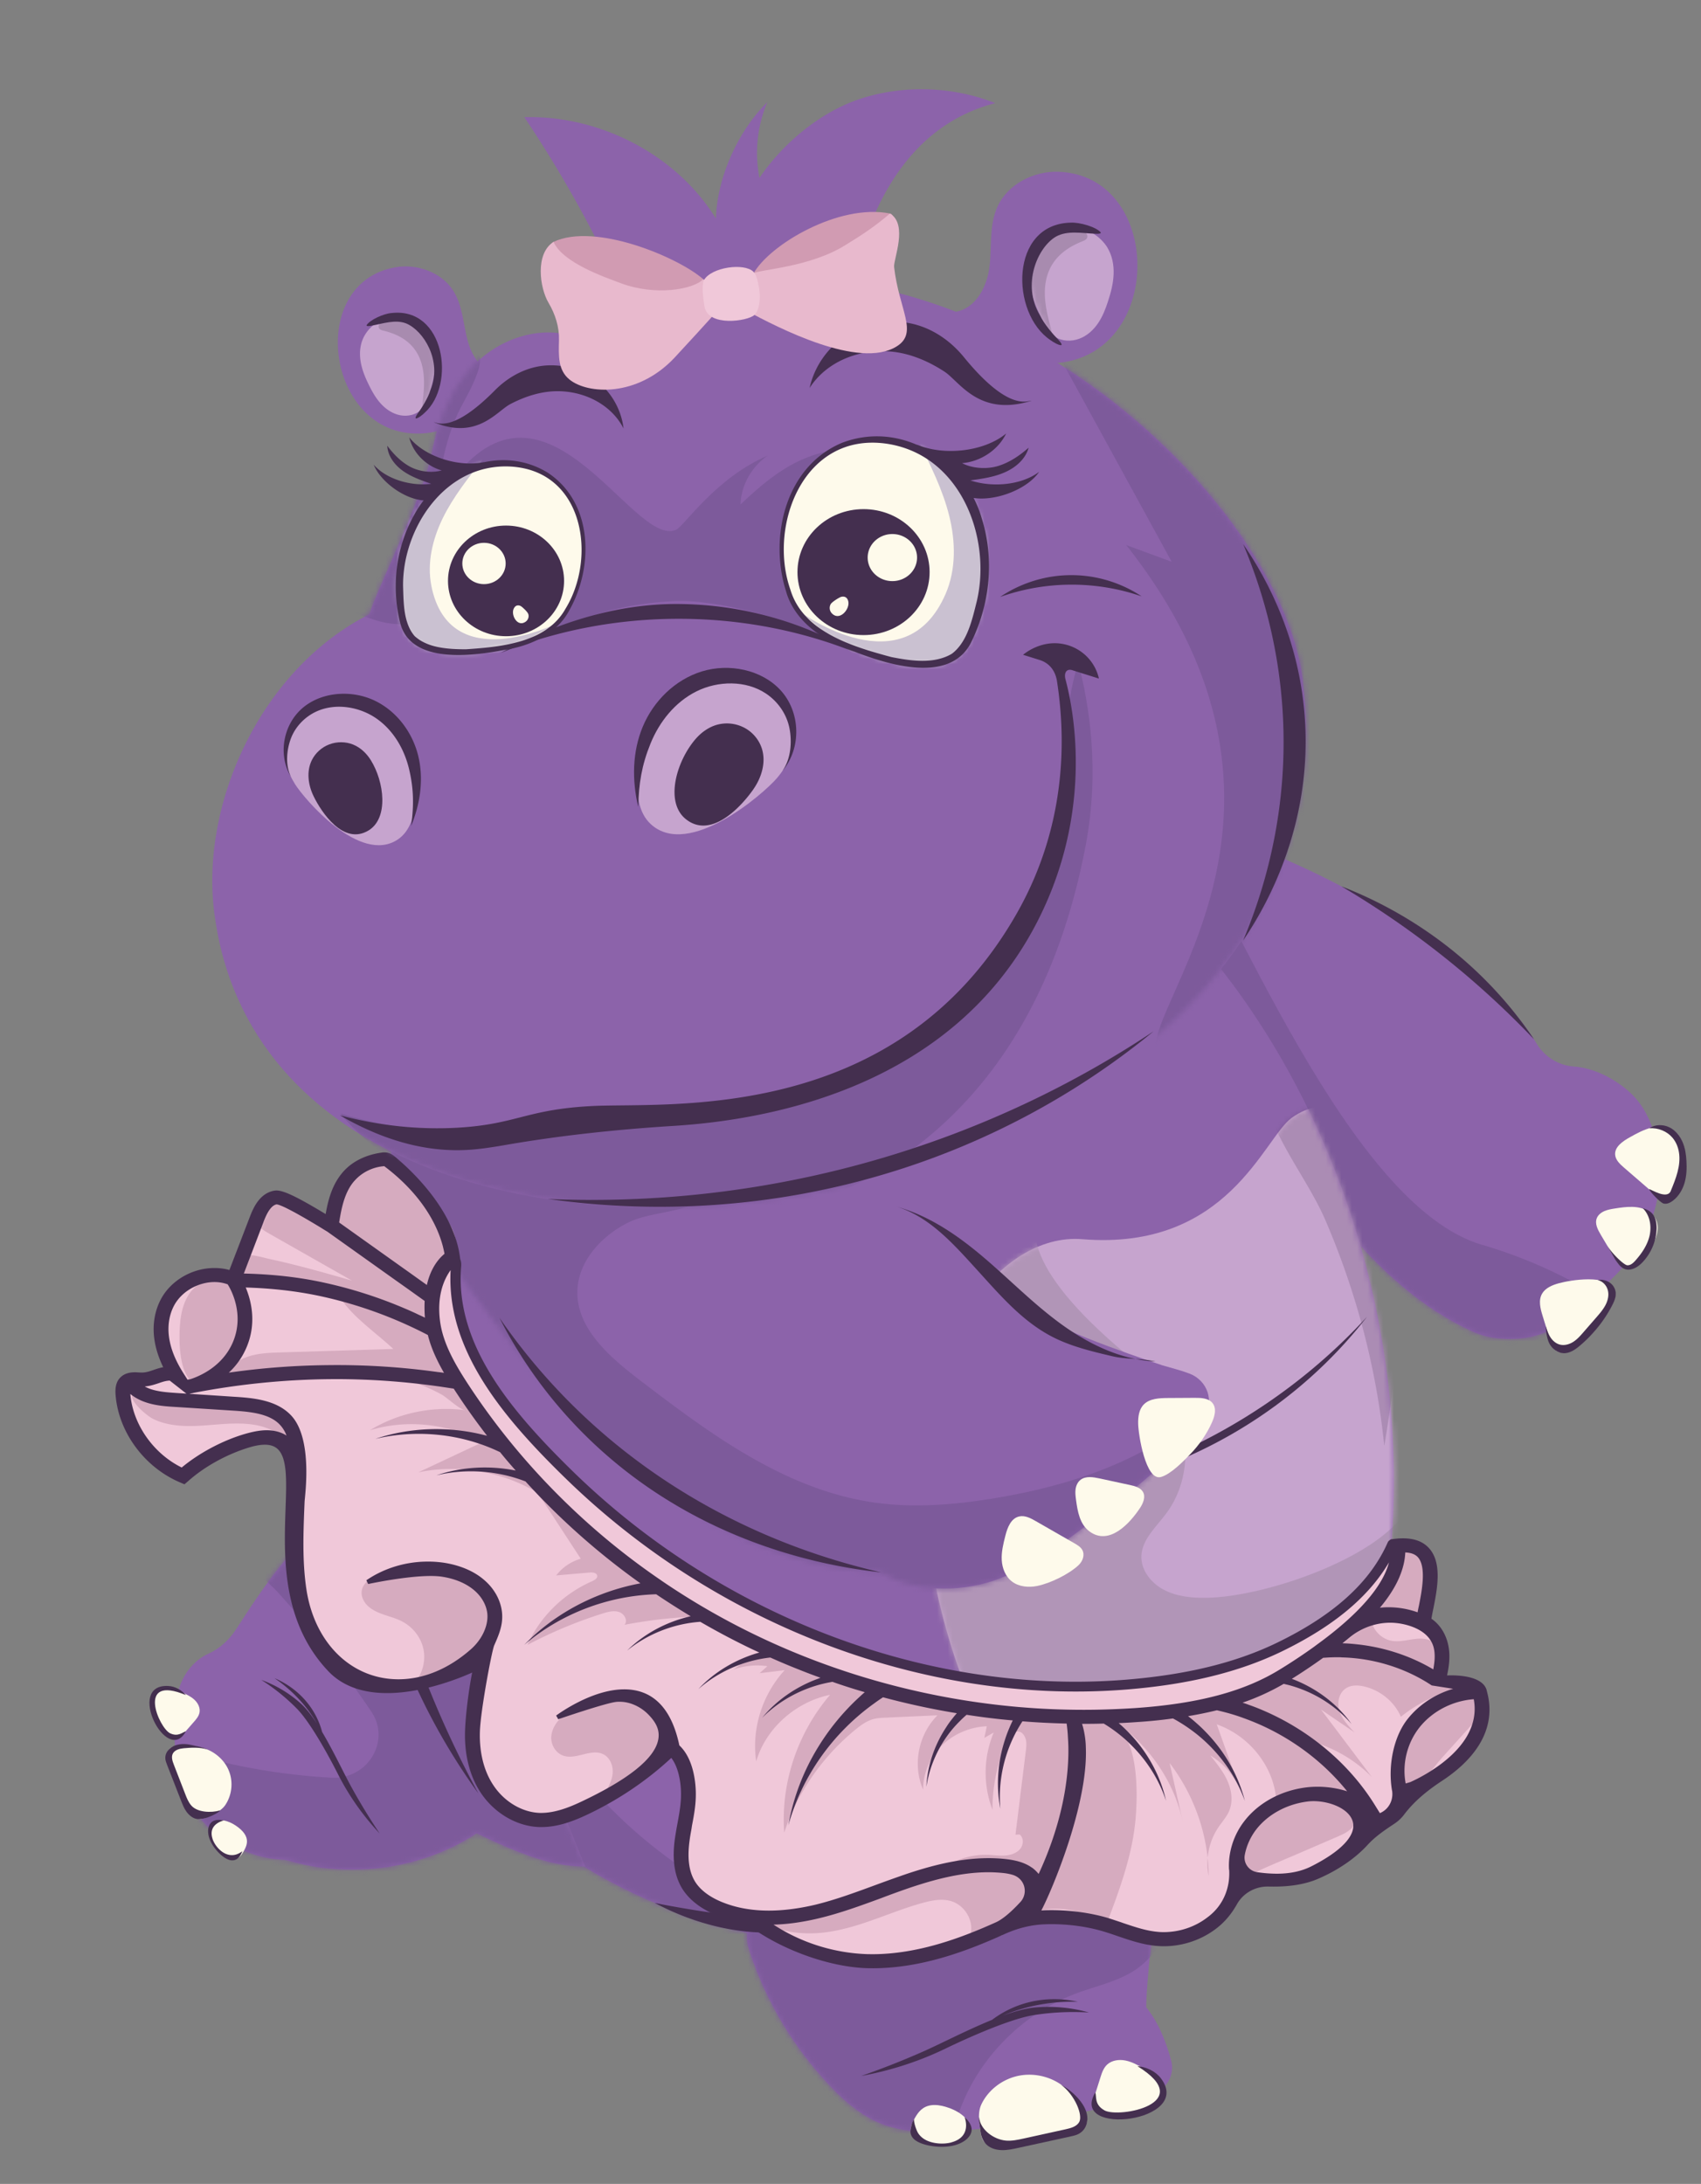 <svg xmlns="http://www.w3.org/2000/svg" width="324" height="416" fill="none" viewBox="0 0 324 416"><rect x="0" y="0" width="324" height="416" fill="#808080" stroke="none"/><path fill="#8C63AA" d="M222.086 183.187c-4.702-13.111 9.454-25.227 22.69-19.498 12.296 5.325 23.842 12.227 34.202 20.493 5.254 4.193 10.332 8.923 13.677 14.547 1.479 2.494 4.133 4.225 7.13 4.425 3.941.263 8.069 2.478 10.857 5.098 2.34 2.199 3.769 5.151 4.608 8.186 2.119 7.703.491 16.263-4.338 22.761-1.998 2.688-4.482 5.003-6.949 7.302-2.77 2.583-5.591 5.198-8.985 6.971-3.83 2.005-10.166 2.089-14.124.321-20.266-9.054-32.022-30.031-45.235-47.488-5.381-7.113-10.398-14.594-13.439-22.87-.033-.085-.061-.169-.088-.248h-.006Z"/><mask id="a" width="96" height="94" x="221" y="162" maskUnits="userSpaceOnUse" style="mask-type:luminance"><path fill="#fff" d="M222.084 183.187c-4.702-13.111 9.455-25.227 22.69-19.498 12.296 5.325 23.842 12.227 34.202 20.493 5.254 4.193 10.332 8.923 13.677 14.547 1.479 2.494 4.133 4.225 7.13 4.425 3.941.263 8.069 2.478 10.857 5.098 2.34 2.199 3.769 5.151 4.608 8.186 2.119 7.703.491 16.263-4.338 22.761-1.998 2.688-4.482 5.003-6.949 7.302-2.77 2.583-5.591 5.198-8.985 6.971-3.83 2.005-10.166 2.089-14.123.321-20.267-9.054-32.023-30.031-45.236-47.488-5.381-7.113-10.398-14.594-13.439-22.87-.033-.085-.061-.169-.088-.248h-.006Z"/></mask><g mask="url(#a)"><path fill="#7D5A9B" d="M282.33 237.122c8.19 2.399 16.011 5.94 23.131 10.481 1.032.657 2.13 1.446 2.395 2.604.364 1.594-.999 3.051-2.356 4.046-6.855 5.024-16.238 6.276-24.671 4.472-8.439-1.805-15.989-6.398-22.336-11.996-6.348-5.598-11.607-12.201-16.834-18.767-7.208-9.06-14.422-18.119-21.63-27.179-2.964-3.72-5.999-7.592-7.119-12.138-1.11-4.514-.221-9.234.678-13.79 1.761-8.97 3.522-17.935 5.282-26.906 0 1.231 2.594 3.946 3.306 5.035 12.617 19.22 34.611 76.672 60.154 84.154v-.016Z"/></g><path fill="#442F4F" d="M255.49 168.822a79.91 79.91 0 0 1 19.262 10.728 76.677 76.677 0 0 1 17.446 18.43 168.667 168.667 0 0 0-17.948-16.326 171.635 171.635 0 0 0-18.76-12.832Z"/><path fill="#FEFAEB" d="M300.493 256.564c-.982.779-2.505 1.416-3.686.947-1.06-.42-1.27-1.32-1.59-2.367-.458-1.489-.916-2.978-1.38-4.472-.436-1.405-.85-2.994-.094-4.272.641-1.084 1.954-1.626 3.207-1.968 1.943-.531 9.515-1.92 10.647 1.415.574 1.694-1.435 4.099-2.363 5.598-1.241 2.01-2.859 3.625-4.746 5.109l.005.01Z"/><path fill="#442F4F" d="M294.431 252.631c.232.716.464 1.442.878 2.083.414.642 1.021 1.195 1.777 1.4.878.237 1.832-.032 2.589-.516.756-.484 1.346-1.157 1.926-1.825.817-.942 1.639-1.879 2.456-2.82.64-.737 1.286-1.484 1.738-2.336.453-.858.696-1.847.475-2.778-.215-.937-.955-1.789-1.937-1.994.772-.174 1.65.031 2.29.473a2.655 2.655 0 0 1 1.132 1.91c.077.863-.293 1.699-.701 2.478a25.332 25.332 0 0 1-6.116 7.618c-.894.758-1.959 1.489-3.151 1.437-1.104-.053-2.075-.805-2.605-1.731-.53-.926-.69-2.341-.756-3.394l.005-.005Z"/><path fill="#FEFAEB" d="M312.415 240.341c-.729.795-1.75 1.573-2.826 1.326-.905-.205-1.463-1.052-1.921-1.82-.921-1.547-1.838-3.099-2.759-4.646-.58-.973-1.176-2.115-.756-3.162.248-.621.822-1.079 1.457-1.352.634-.274 1.324-.384 2.014-.495 2.158-.342 4.57-.636 6.369.558 3.792 2.52.602 7.208-1.578 9.591Z"/><path fill="#442F4F" d="M305.934 236.92c.938 1.741 3.361 4.03 4.001 4.088.624.058 1.148-.421 1.556-.879 1.259-1.41 2.335-3.02 2.732-4.83.376-1.783.045-3.825-1.324-5.166.988.315 1.738.689 2.219 1.641.408.816.48 1.758.413 2.657a9.874 9.874 0 0 1-2.428 5.746c-.552.631-1.214 1.21-2.02 1.499-1.865.663-2.726-.716-3.411-1.726"/><path fill="#FEFAEB" d="M319.585 227.229c-.496.895-1.545 1.594-2.588 1.384-.635-.126-1.148-.563-1.628-.979-2.009-1.736-4.018-3.477-6.027-5.214-.779-.673-1.606-1.441-1.695-2.436-.138-1.499 1.413-2.583 2.776-3.34 1.347-.753 2.721-1.51 4.234-1.868 1.517-.358 2.831-.321 4.1.542 1.286.873 2.059 2.62 2.186 4.119.199 2.326-.204 5.703-1.358 7.792Z"/><path fill="#442F4F" d="M318.24 226.854c.971-2.352 1.959-4.841 1.562-7.334-.16-1.026-.569-2.026-1.253-2.826-1.043-1.22-2.732-1.904-4.377-1.773 1.055-.752 2.561-.768 3.742-.215 1.182.552 2.048 1.604 2.556 2.757.508 1.152.684 2.42.756 3.672.083 1.378.039 2.778-.337 4.109-.375 1.331-1.109 2.599-2.235 3.467-.502.384-1.148.7-1.772.547-.623-.152-2.621-2.252-2.765-2.751.381.026 3.428 2.057 4.129.347h-.006Z"/><path fill="#8C63AA" d="M188.221 163.82c14.527-2.51 29.186 3.12 39.595 15.005 26.564 30.342 41.057 74.694 37.012 117.589C253.58 415.665 4.741 397.083 84.72 207.283c2.544-6.04 8.124-9.828 12.998-13.537 21.409-16.294 64.994-25.528 90.503-29.926Z"/><mask id="b" width="198" height="209" x="68" y="163" maskUnits="userSpaceOnUse" style="mask-type:luminance"><path fill="#fff" d="M188.223 163.824c14.527-2.51 29.186 3.12 39.595 15.005 26.564 30.341 41.057 74.694 37.012 117.589C253.582 415.669 4.743 397.086 84.722 207.287c2.544-6.04 8.124-9.828 12.998-13.537 21.409-16.294 64.994-25.528 90.503-29.926Z"/></mask><g mask="url(#b)"><path fill="#C6A4CE" d="M206.146 236.046c-8.075-.663-15.89 4.714-20.697 12.185-7.699 11.974-11.342 36.618-6.59 56.8 14.295 60.678 55.645 54.454 67.108 44.163 8.119-7.287 13.505-17.888 17.413-28.831 11.127-31.147 11.336-67.402-.188-98.359-2.08-5.593-5.033-11.586-11.502-11.223-2.025.116-3.99.932-5.701 2.184-5.265 3.856-12.131 25.348-39.849 23.081h.006Z"/><mask id="c" width="96" height="146" x="176" y="210" maskUnits="userSpaceOnUse" style="mask-type:luminance"><path fill="#fff" d="M206.146 236.048c-8.075-.663-15.89 4.714-20.697 12.185-7.699 11.974-11.342 36.618-6.59 56.8 14.295 60.678 55.645 54.454 67.108 44.163 8.119-7.287 13.505-17.888 17.413-28.831 11.127-31.147 11.336-67.402-.188-98.359-2.08-5.593-5.033-11.586-11.502-11.223-2.025.116-3.99.932-5.701 2.184-5.265 3.856-12.131 25.348-39.849 23.081h.006Z"/></mask><g mask="url(#c)"><path fill="#B195B7" d="M218.364 261.092c8.185 6.435 9.896 19.125 3.687 27.322-1.882 2.483-4.476 4.825-4.642 7.887-.149 2.688 1.772 5.198 4.239 6.508 2.467 1.31 5.387 1.599 8.212 1.547 10.768-.195 30.146-6.872 36.775-14.963 2.384 9.065-11.436 20.376-18.837 26.506-7.402 6.129-16.856 9.433-26.09 12.579-10.337 3.525-21.331 7.061-32.088 4.962-8.13-1.584-15.487-6.498-19.831-13.238-4.343-6.739-5.607-15.215-3.41-22.849 1.363-4.746 3.984-9.128 4.95-13.964 1.684-8.439-1.865-17.078-1.313-25.653.8-12.422 10.398-23.208 22.06-28.8 5.63-2.699 11.734-4.367 17.932-5.346 4.873-.768-36.83 1.984 8.356 37.497v.005Z"/><path fill="#442F4F" d="M263.672 275.418a229.677 229.677 0 0 0 3.064-49.014c-.177-3.898-.464-7.86-1.888-11.517-1.424-3.656-4.145-7.034-7.953-8.465-4.84-1.826-17.286-.589-14.924 6.014 2.428 6.787 7.594 13.274 10.497 20.024 5.9 13.7 9.709 28.221 11.204 42.963v-.005Z" opacity=".2"/></g><path fill="#7D5A9B" d="M154.228 368.129c-7.224 5.493-15.829 5.814-24.472 5.093-11.574-.973-23.44-2.026-33.954-7.65-15.216-8.139-25.819-25.201-30.814-43.595-4.995-18.393-4.95-38.096-3.377-57.274 1.628-19.882 5.442-40.932 17.804-54.99 1.97-2.241 4.294-4.351 7.043-4.746 1.827-.263 4.912.668 5.69 2.904.828 2.399-34.82 125.002 62.086 160.263l-.006-.005Z"/></g><path fill="#442F4F" d="M198.592 284.905c7.638-.841 20.873-3.246 35.036-11.159 13.715-7.66 22.236-17.094 26.762-22.934-5.607 6.119-14.764 14.695-28.12 22.029-13.169 7.235-25.372 10.491-33.678 12.064Zm12.07 48.678c3.516.278 9.018.278 15.36-1.574a42.549 42.549 0 0 0 11.711-5.466 74.147 74.147 0 0 1-27.077 7.04h.006Zm52.891-36.384a41.907 41.907 0 0 1-6.855 13.711 41.994 41.994 0 0 1-9.266 8.96 72.86 72.86 0 0 0 16.121-22.671Z"/><path fill="#8C63AA" d="M149.641 360.719c-5.21.805-8.505 5.798-6.966 10.612 3.075 9.58 8.351 18.519 15.399 25.953 2.727 2.878 5.79 5.583 9.515 7.129 4.984 2.063 10.647 1.863 16.055 1.384a181.247 181.247 0 0 0 35.66-6.813c2.881-.858 4.526-3.746 3.764-6.529-.982-3.589-2.346-7.061-4.664-10.013-.287.179.42-9.323 1.391-16.457.646-4.74-2.886-9.091-7.859-9.67-15.421-1.794-45.031 1.731-62.301 4.404h.006Z"/><mask id="d" width="82" height="52" x="142" y="355" maskUnits="userSpaceOnUse" style="mask-type:luminance"><path fill="#fff" d="M149.637 360.719c-5.21.805-8.505 5.798-6.965 10.612 3.074 9.58 8.35 18.519 15.398 25.953 2.727 2.878 5.79 5.583 9.515 7.129 4.984 2.063 10.647 1.863 16.056 1.384a181.252 181.252 0 0 0 35.659-6.813c2.881-.858 4.526-3.746 3.764-6.529-.982-3.589-2.346-7.061-4.664-10.013-.287.179.42-9.323 1.391-16.457.646-4.74-2.886-9.091-7.859-9.67-15.421-1.794-45.031 1.731-62.301 4.404h.006Z"/></mask><g mask="url(#d)"><path fill="#7D5A9B" d="M215.922 375.44c-3.207 2.026-7.054 2.852-10.641 4.167-12.689 4.661-22.298 16.215-24.169 29.058-7.936 1.494-16.635 2.888-23.749-.789-4.36-2.258-7.506-6.151-10.244-10.097-8.648-12.479-14.532-26.685-17.17-41.422.105.574 19.996.937 21.933 1.042 7.446.416 14.886.9 22.32 1.447a1271.63 1271.63 0 0 1 44.54 4.062c1.253.136 3.543-.116 4.128 1.157.453.989-.596 3.294-.977 4.23a15.336 15.336 0 0 1-5.971 7.145Z"/></g><path fill="#FEFAEB" d="M220.645 395.982c-.789-.852-1.838-1.447-2.87-2.025-1.071-.6-2.164-1.21-3.378-1.458-1.214-.247-2.594-.068-3.493.753-.712.647-1.027 1.594-1.309 2.494-.314.999-.634 1.999-.949 3.004-.342 1.073-.662 2.304-.033 3.251.453.679 1.308 1.037 2.147 1.1.839.068 1.678-.111 2.5-.29 1.43-.31 2.854-.615 4.283-.926.933-.2 1.882-.41 2.704-.868 2.081-1.162 1.883-3.441.403-5.035h-.005Z"/><path fill="#442F4F" d="M210.368 401.99c2.76 1.547 17.811-1.315 6.265-8.433 1.722.179 3.427.952 4.454 2.283 6.44 8.344-17.535 11.28-12.457 2.736.287.779-.243 2.299 1.738 3.409v.005Z"/><path fill="#FEFAEB" d="M203.033 397.814c-2.318-2.084-5.712-3.026-8.841-2.447-3.13.579-5.906 2.662-7.236 5.424-.806 1.679-.419 3.604-.155 5.435.1.669.254 1.374.751 1.858.64.626 1.656.705 2.572.699a27.962 27.962 0 0 0 7.329-1.02c.994-.279 1.987-.611 3.019-.658 1.231-.053 12.446-.379 2.556-9.286l.005-.005Z"/><path fill="#442F4F" d="M202.12 397.126c2.621 1.931 4.2 5.793 3.438 7.103-.491.852-1.6 1.147-2.594 1.368l-8.03 1.768c-1.11.242-2.247.489-3.378.379-2.39-.237-4.879-2.168-5.061-4.451-.144.226.16 1.841.276 2.783.116.942.502 1.883 1.236 2.525.762.668 1.832.947 2.87.963 1.038.016 2.059-.205 3.069-.426 3.262-.71 6.529-1.426 9.791-2.136.474-.105 1.142-.248 1.578-.458 1.325-.631 1.932-1.989 1.788-3.394-.27-2.567-3.112-5.045-4.983-6.029v.005Z"/><path fill="#FEFAEB" d="M184.723 404.852c-.414-1.505-2.28-2.867-4.615-3.546-.849-.247-1.81-.416-2.693-.3-1.689.216-2.484 1.305-3.058 2.273-.706 1.189-1.385 2.562-.303 3.73.728.789 2.152 1.294 3.587 1.51 2.136.321 4.085.347 5.564-.579 1.253-.784 1.827-1.957 1.523-3.083l-.005-.005Z"/><path fill="#442F4F" d="M181.238 408.088c-1.557.421-3.61.253-4.956-.484-.856-.468-1.391-1.121-1.656-1.784-.265-.662-.547-1.457-.519-2.125-.419.579-.535 1.289-.651 1.926-.116.636.055 1.325.668 1.878.673.61 1.804.999 2.952 1.215 1.496.284 3.113.305 4.51-.016 1.826-.421 3.173-1.446 3.444-2.63.336-1.458-1.297-2.783-1.303-2.789 0 0 1.54 3.704-2.495 4.799l.006.01Zm26.187-24.742c-2.798-.158-6.418-.153-10.558.505-5.144.836-14.653 5.34-16.739 6.355-5.912 2.862-11.486 4.388-16.089 5.23a157.128 157.128 0 0 0 11.629-4.577c3.367-1.479 8.489-4.162 13.301-6.114a19.442 19.442 0 0 1 7.203-3.393 20.175 20.175 0 0 1 9.14-.037 34.499 34.499 0 0 0-8.5.784 34.629 34.629 0 0 0-5.784 1.836c2.18-.779 4.222-1.358 5.944-1.526a28.538 28.538 0 0 1 10.453.937Z"/><path fill="#8C63AA" d="M111.46 355.549c-3.648.01-7.257-.826-10.674-2.047-3.416-1.226-6.739-2.694-9.979-4.299-10.061 6.609-23.274 8.671-35.019 5.462-.143-.116-1.324-.279-1.468-.395-7.903-.205-15.476-5.014-18.721-11.885-1.932-4.088-2.379-8.665-2.4-13.143-.017-3.188.198-6.466 1.6-9.359 1.01-2.073 2.754-3.92 4.89-4.878 1.876-.836 3.427-2.188 4.663-3.772 2.263-2.904 17.425-30.131 28.502-22.376 18.51 12.964 38.523 66.792 38.612 66.702l-.006-.01Z"/><mask id="e" width="79" height="70" x="33" y="287" maskUnits="userSpaceOnUse" style="mask-type:luminance"><path fill="#fff" d="M111.46 355.549c-3.648.01-7.257-.826-10.674-2.047-3.416-1.226-6.739-2.694-9.979-4.299-10.061 6.609-23.274 8.671-35.019 5.462-.143-.116-1.324-.279-1.468-.395-7.903-.205-15.476-5.014-18.721-11.885-1.932-4.088-2.379-8.665-2.4-13.143-.017-3.188.198-6.466 1.6-9.359 1.01-2.073 2.754-3.92 4.89-4.878 1.876-.836 3.427-2.188 4.663-3.772 2.263-2.904 17.425-30.131 28.502-22.376 18.51 12.964 38.523 66.792 38.612 66.702l-.006-.01Z"/></mask><g mask="url(#e)"><path fill="#7D5A9B" d="M63.094 338.622c-11.44-.637-22.783-2.904-33.518-6.729-.64 13.874 9.24 27.185 22.585 32.751 13.345 5.566 29.334 3.883 42.073-2.852 3.549-1.873 8.99.158 12.727-1.352 3.731-1.51 5.928-6.513 9.741-5.203-4.525-18.583-13.207-36.24-25.3-51.445-6.678-8.397-15.028-16.42-25.785-18.851-4.305-.973-9.024-.947-12.96.984-3.134 1.542-5.877 4.619-6.308 8.045-.469 3.719 4.255 6.776 6.596 9.359a199.56 199.56 0 0 1 17.175 21.813c.21.306.414.611.624.921 3.748 5.577-.718 12.943-7.655 12.559h.005Z"/></g><path fill="#442F4F" d="M72.308 349.239c-2.628-2.804-5.547-6.556-7.96-11.349-.855-1.689-4.8-9.344-7.792-12.411a38.435 38.435 0 0 0-6.794-5.487 22.964 22.964 0 0 1 7.5 4.472c1.049.941 2.114 2.309 3.124 3.882a25.845 25.845 0 0 0-2.848-4.014 26.961 26.961 0 0 0-5.265-4.672c1.308.553 3.891 1.836 6.093 4.477a14.947 14.947 0 0 1 2.992 5.777c2.174 3.652 4.161 7.94 5.63 10.591a119.214 119.214 0 0 0 5.32 8.729v.005Z"/><path fill="#FEFAEB" d="M32.141 321.472c.894.121 1.728.51 2.539.889.844.395 1.705.8 2.373 1.431.668.631 1.12 1.536.95 2.42-.133.7-.63 1.279-1.11 1.826l-1.595 1.82c-.568.653-1.253 1.358-2.141 1.368-.64.011-1.231-.358-1.623-.836-.392-.479-.624-1.058-.845-1.626-.386-.989-.778-1.978-1.164-2.967-.254-.648-.508-1.305-.546-1.994-.094-1.737 1.5-2.563 3.173-2.331h-.01Z"/><path fill="#442F4F" d="M32.417 330.169c-2.174-1.021-6.529-11.286 2.992-7.282-.839-.963-2.053-1.673-3.367-1.736-8.212-.421-.199 15.263 3.356 8.649-.59.106-1.424 1.105-2.986.369h.005Z"/><path fill="#FEFAEB" d="M38.245 332.854c2.346.531 4.383 2.189 5.293 4.314.917 2.126.685 4.667-.596 6.619-.778 1.184-2.218 1.752-3.543 2.352-.486.221-1.016.415-1.545.315-.68-.126-1.154-.705-1.535-1.262a18.973 18.973 0 0 1-2.367-4.846c-.232-.716-.42-1.452-.817-2.094-.475-.768-4.918-7.666 5.1-5.398h.01Z"/><path fill="#442F4F" d="M39.493 333.254c-1.402-.463-3.019-.379-4.498-.242-.795.073-1.683.31-2.059.984-.358.652-.099 1.441.172 2.136.723 1.862 1.44 3.719 2.163 5.582.298.773.607 1.557 1.154 2.194 1.148 1.347 3.83 1.436 5.464.947.182.226-2.893 1.999-4.532 1.605-.761-.185-1.418-.769-1.86-1.389-.441-.616-.717-1.326-.993-2.026-.883-2.262-1.766-4.53-2.65-6.792-.126-.332-.308-.795-.353-1.142-.132-1.063.52-1.994 1.513-2.489.993-.494 2.323-.494 3.41-.236 1.088.258 2.081.368 3.075.868h-.006Z"/><path fill="#FEFAEB" d="M41.177 346.827c1.17-.379 2.853.184 4.271 1.31.52.41 1.027.92 1.32 1.499.557 1.105.165 2.041-.238 2.788-.497.921-1.126 1.9-2.346 1.731-.827-.115-1.755-.757-2.494-1.536-1.104-1.157-1.926-2.32-1.926-3.593 0-1.084.54-1.915 1.413-2.199Z"/><path fill="#442F4F" d="M40.48 350.269c.364 1.115 1.33 2.278 2.378 2.789.668.32 1.32.373 1.871.257.552-.115 1.005-.384 1.44-.678-.209.489-.446.968-.816 1.304-.375.337-.9.516-1.529.379-.684-.152-1.413-.673-2.03-1.273-.807-.784-1.496-1.752-1.86-2.725-.48-1.279-.36-2.515.314-3.173.828-.805 2.384-.373 2.39-.373 0 0-3.102.61-2.147 3.498l-.011-.005Zm28.531-79.246a112.725 112.725 0 0 0 2.72 27.99c4.361 19.304 12.96 33.714 19.395 42.622a192.843 192.843 0 0 1-16.248-40.102 189.528 189.528 0 0 1-5.867-30.51Zm107.971 96.53a67.048 67.048 0 0 0-21.603-.542c-3.245.447-6.479 1.142-9.757 1.11-7.164-.063-14.665-2.299-20.907-5.65 5.144 1.068 17.286 3.12 21.701 2.651 8.439-.894 27.331-.642 30.566 2.426v.005Z"/><path fill="#8C63AA" d="M88.535 207.123c-10.221-.774-17.275 9.591-12.49 18.235 3.389 6.13 7.451 11.98 11.58 17.683 16.414 22.666 42.144 54.491 80.226 56.464 5.746 3.799 14.913 3.825 21.487 1.557 6.573-2.267 12.197-6.445 17.694-10.559 8.158-6.098 16.519-12.422 22.265-20.55 2.08-2.947.745-6.961-2.705-8.297-1.584-.611-3.355-1.047-5.188-1.584 0 0-19.979-6.571-22.893-9.433-7.661-7.513-16.001-13.732-25.742-18.978-15.735-8.47-62.052-22.86-84.234-24.543v.005Z"/><mask id="f" width="157" height="96" x="74" y="207" maskUnits="userSpaceOnUse" style="mask-type:luminance"><path fill="#fff" d="M88.54 207.123c-10.223-.774-17.276 9.591-12.49 18.235 3.388 6.13 7.45 11.98 11.578 17.683 16.414 22.666 42.145 54.491 80.227 56.464 5.746 3.799 14.913 3.825 21.487 1.557 6.573-2.267 12.197-6.445 17.694-10.559 8.157-6.098 16.519-12.422 22.265-20.55 2.08-2.947.745-6.961-2.705-8.297-1.584-.611-3.356-1.047-5.188-1.584 0 0-19.979-6.571-22.894-9.433-7.66-7.513-16-13.732-25.741-18.978-15.735-8.47-62.052-22.86-84.234-24.543v.005Z"/></mask><g mask="url(#f)"><path fill="#7D5A9B" d="M109.97 246.334c.088 6.982 6.314 12.296 12.026 16.657 13.462 10.281 27.817 20.945 44.893 23.266 7.242.983 14.632.394 21.851-.758 10.359-1.652 20.614-4.488 29.715-9.486 3.533 8.87-.734 19.424-8.499 25.354-7.766 5.935-18.28 7.787-28.198 7.039-9.923-.747-19.461-3.851-28.871-6.929-16.861-5.513-34.037-11.185-48.226-21.471-16.873-12.227-28.253-30.099-37.156-48.435-1.666-3.435-3.284-6.971-3.714-10.733-.43-3.762.48-7.844 3.278-10.528 4.83-4.629 12.843-3.504 19.483-1.899a466.635 466.635 0 0 1 39.716 11.475c3.328 1.126 13.539 2.578 9.041 7.345-3.792 4.019-11.072 3.272-15.89 5.761-5.1 2.63-9.515 7.565-9.443 13.342h-.006Z"/></g><path fill="#FEFAEB" d="M217.137 287.262c.618-.937 1.132-2.157.547-3.115-.492-.805-1.551-1.084-2.506-1.289-1.915-.416-3.831-.826-5.746-1.242-1.203-.257-2.594-.484-3.571.232-.579.426-.888 1.115-.988 1.805-.099.689 0 1.389.089 2.083.292 2.178.712 4.583 2.517 5.945 3.813 2.878 7.798-1.604 9.653-4.419h.005Zm-11.681 10.856c.795-.747 1.22-1.967.679-2.904-.326-.573-.938-.931-1.529-1.268-2.445-1.405-4.89-2.804-7.335-4.209-.944-.542-2.009-1.105-3.085-.889-1.623.326-2.302 2.141-2.688 3.678-.386 1.52-.773 3.067-.69 4.629.083 1.563.701 3.173 1.998 4.136 1.314.973 3.124 1.136 4.752.81 2.517-.51 6.044-2.241 7.898-3.977v-.006Zm25.425-27.253c.525-1.179.889-2.657.039-3.651-.762-.89-2.141-.958-3.345-.947l-5.138.031c-1.617.011-3.416.09-4.542 1.2-.955.941-1.126 2.367-1.104 3.672.027 2.026 1.424 10.991 4.338 10.175 1.887-.526 4.277-2.999 5.585-4.346 1.744-1.799 3.174-3.882 4.173-6.139l-.006.005Z"/><path fill="#442F4F" d="M220.09 259.339c-6.562-.306-12.699-3.304-17.932-7.098-5.226-3.793-9.73-8.407-14.625-12.585-4.896-4.177-10.343-8.002-16.646-9.775 6.281 1.947 10.922 7.297 15.255 12.053 4.332 4.751 8.604 9.813 14.432 12.775 3.527 1.794 7.451 2.725 11.337 3.64 2.621.621 5.558.369 8.179.99ZM95.123 251a87.193 87.193 0 0 0 21.326 26.964c19.936 16.899 42.261 20.556 51.406 21.55-11.364-2.599-30.781-8.634-49.557-23.628A115.811 115.811 0 0 1 95.123 251Z"/><path fill="#F0C8D9" d="M85.682 238.893c.833.421 1.264 1.31 1.186 2.205-1.291 15.399 10.012 28.558 21.465 39.754 27.447 26.832 65.948 42.942 105.151 40.117 10.465-.753 20.984-2.726 30.328-7.277 9.129-4.451 17.474-10.57 21.42-19.508.088-.206.409-.19.464.026 1.65 6.498-2.898 12.695-7.683 17.809-14.681 15.695-38.425 21.677-60.352 19.404-21.928-2.273-42.327-11.812-60.965-23.055-25.803-15.563-50.225-36.045-60.27-63.535-.767-2.099 1.661-5.314 3.786-6.229 1.634-.705 3.825-.553 5.475.284l-.005.005Z"/><path fill="#F0C8D9" d="M86.655 239.043c1.027-3.125-.53-8.528-13.19-18.43-1.06.132-4.41.679-7.126 3.415-3.786 3.814-3.2 8.744-3.102 9.428l-11.43-5.309-6.987 15.605c-4.907-1.115-9.907.263-12.556 3.531-3.693 4.556-2.578 12.49 3.813 16.936-1.434-.905-2.875-1.81-4.31-2.715l-8.185 1.883a19.867 19.867 0 0 0 2.699 9.565c2.638 4.541 6.38 6.903 8.097 7.85 9.26-6.345 17.346-8.965 20.316-6.34.574.51 1.115 1.352 1.27 2.841.021 5.809.049 11.612.07 17.42l2.893 16.342 8.538 8.944 7.97 1.347a23.76 23.76 0 0 0 9.84-2.557 22.583 22.583 0 0 0 7.374-5.988c-4.873 13.958-3.648 26.607 3.582 31.663 1.28.894 2.992 1.725 5.31 2.167 2.643-.079 8.819-.6 15.117-4.54 5.8-3.625 8.72-8.281 9.929-10.528 1.479 2.11 2.964 4.214 4.443 6.324l-1.198 13.516.706 7.666 8.748 5.65 11.149 5.246 11.712 4.035h9.134l19.483-5.361 4.051-3.451h5.784l9.526 1.01 6.347 2.557s4.868.336 5.221.336c.354 0 7.551-2.151 7.551-2.151l6.065-6.793 1.755-1.615 4.808-.468 9.664-1.747 6.258-4.235 5.669-4.304 3.245-3.698 6.579-5.446 7.616-6.661 1.468-7.465-2.119-3.562-3.808-1.079-2.682-.2s.844-4.103.844-4.303c0-.2-2.257-5.719-2.257-5.719l-1.325-1.547 1.391-7.266-1.06-6.045-5.078-1.084a24.797 24.797 0 0 1-1.788 7.697c-9.393 22.76-51.726 24.996-56.66 25.26-15.763.831-27.85-2.047-36.195-4.036-19.449-4.635-32.657-11.995-36.509-14.226-8.108-4.688-13.875-9.25-16.828-11.601-9.35-7.455-15.465-14.2-18.837-17.957-3.891-4.335-6-7.145-9.421-11.701-3.35-4.467-5.194-7.287-6.668-11.096-1.203-3.12-2.119-5.572-1.59-8.576.785-4.44 3.936-5.592 4.869-8.439l.005.005Z"/><mask id="g" width="260" height="155" x="23" y="220" maskUnits="userSpaceOnUse" style="mask-type:luminance"><path fill="#fff" d="M86.655 239.043c1.027-3.125-.53-8.528-13.19-18.43-1.06.132-4.41.679-7.126 3.415-3.786 3.814-3.2 8.744-3.102 9.428l-11.43-5.309-6.987 15.605c-4.907-1.115-9.907.263-12.556 3.531-3.693 4.556-2.578 12.49 3.813 16.936-1.434-.905-2.875-1.81-4.31-2.715l-8.185 1.883a19.867 19.867 0 0 0 2.699 9.565c2.638 4.541 6.38 6.903 8.097 7.85 9.26-6.345 17.346-8.965 20.316-6.34.574.51 1.115 1.352 1.27 2.841.021 5.809.049 11.612.07 17.42l2.893 16.342 8.538 8.944 7.97 1.347a23.76 23.76 0 0 0 9.84-2.557 22.583 22.583 0 0 0 7.374-5.988c-4.873 13.958-3.648 26.607 3.582 31.663 1.28.894 2.992 1.725 5.31 2.167 2.643-.079 8.819-.6 15.117-4.54 5.8-3.625 8.72-8.281 9.929-10.528 1.479 2.11 2.964 4.214 4.443 6.324l-1.198 13.516.706 7.666 8.748 5.65 11.149 5.246 11.712 4.035h9.134l19.483-5.361 4.051-3.451h5.784l9.526 1.01 6.347 2.557s4.868.336 5.221.336c.354 0 7.551-2.151 7.551-2.151l6.065-6.793 1.755-1.615 4.808-.468 9.664-1.747 6.258-4.235 5.669-4.304 3.245-3.698 6.579-5.446 7.616-6.661 1.468-7.465-2.119-3.562-3.808-1.079-2.682-.2s.844-4.103.844-4.303c0-.2-2.257-5.719-2.257-5.719l-1.325-1.547 1.391-7.266-1.06-6.045-5.078-1.084a24.797 24.797 0 0 1-1.788 7.697c-9.393 22.76-51.726 24.996-56.66 25.26-15.763.831-27.85-2.047-36.195-4.036-19.449-4.635-32.657-11.995-36.509-14.226-8.108-4.688-13.875-9.25-16.828-11.601-9.35-7.455-15.465-14.2-18.837-17.957-3.891-4.335-6-7.145-9.421-11.701-3.35-4.467-5.194-7.287-6.668-11.096-1.203-3.12-2.119-5.572-1.59-8.576.785-4.44 3.936-5.592 4.869-8.439l.005.005Z"/></mask><g fill="#D6ABBF" mask="url(#g)"><path d="M154.664 368.271c3.676-.073 7.269-1.057 10.729-2.246 3.461-1.189 6.844-2.594 10.382-3.562 1.678-.458 3.466-.816 5.155-.395 2.886.726 4.757 3.988 3.836 6.698 2.257-.532 4.542-1.079 6.59-2.131 2.047-1.058 3.858-2.694 4.581-4.804.723-2.109.132-4.693-1.756-5.987-1.324-.905-3.046-1.078-4.68-1.078-7.92 0-15.371 3.23-22.866 5.671a117.9 117.9 0 0 1-16.425 4.067c-1.264.216-4.493.158-5.37.979 2.191 2.288 6.777 2.851 9.83 2.788h-.006ZM34.322 251.851c.227-2.257.861-4.567 2.423-6.271 1.562-1.705 4.228-2.636 6.408-1.742 1.915.789 3.025 2.736 3.521 4.667.84 3.241.31 6.776-1.435 9.665-1.197 1.983-5.453 6.887-8.306 5.256-3.019-1.726-2.886-8.765-2.605-11.575h-.006Zm-5.168 18.425c2.887 1.42 6.287 1.483 9.526 1.267 3.24-.21 6.513-.662 9.72-.147 3.2.516 6.424 2.226 7.644 5.093.127-3.899-3.218-7.26-7.02-8.697-3.803-1.436-8.014-1.389-12.104-1.483-1.97-.048-3.958-.137-5.906-.458-1.418-.232-3.311-1.152-4.768-.879-3.262.61 1.595 4.656 2.908 5.304Zm44.176 29.42c-.937.236-1.881.51-2.698 1.005-.817.499-1.507 1.252-1.7 2.157-.243 1.12.315 2.294 1.176 3.088.86.795 1.992 1.273 3.118 1.657 1.132.384 2.296.7 3.35 1.247 2.01 1.042 3.516 2.936 4.03 5.062.513 2.125.021 4.451-1.309 6.229 2.103-.432 4.217-.868 6.22-1.61 2.004-.742 3.919-1.805 5.354-3.33 1.948-2.068 2.909-4.956 2.566-7.719-.342-2.762-1.981-5.356-4.382-6.934-1.882-1.236-4.123-1.831-6.358-2.178-.977-.153-2.037-.363-3.025-.184-.767.137-1.49.479-2.257.642-1.363.289-2.737.52-4.09.868h.006Zm43.586 23.175c-2.114.258-4.123 1.021-6.049 1.889-1.396.631-2.787 1.331-3.902 2.352-1.115 1.021-1.943 2.404-1.965 3.877-.022 1.474.906 2.999 2.374 3.462 2.389.758 5.121-1.362 7.412-.357 1.429.626 2.064 2.309 1.899 3.798-.172 1.489-.972 2.836-1.756 4.13 2.848-1.226 5.74-2.483 8.069-4.467 2.33-1.983 4.041-4.85 3.809-7.818-.387-4.977-5.122-7.45-9.885-6.866h-.006Zm137.948 26.93c1.186-.511 2.461-1.105 3.041-2.215.673-1.305.116-2.957-.983-3.962-1.098-1.005-2.627-1.473-4.122-1.731-4.763-.826-10.001.274-13.506 3.457-2.594 2.357-4.697 6.818-3.516 10.275.784 2.294 2.545 1.384 4.217.61 2.28-1.057 4.62-1.999 6.932-2.999 2.649-1.141 5.299-2.288 7.948-3.43l-.011-.005Zm13.205-19.141c2.015-3.614 5.514-6.45 9.576-7.771.889-.289 1.827-.51 2.76-.384.927.126 1.843.663 2.163 1.5.497 1.289-.507 2.62-1.446 3.661a6335.091 6335.091 0 0 1-6.165 6.829c-1.882 2.084-3.714 4.846-5.938 6.582-2.357 1.842-2.975-1.299-2.931-3.12.061-2.572.778-5.008 1.981-7.302v.005Zm-200.98-86.695c-5.26-2.989-10.525-5.977-15.785-8.965-1.385-.784-2.925-1.795-3.08-3.326-.143-1.452 1.16-2.778 2.644-3.13 1.485-.353 3.063.068 4.437.716 1.375.647 2.622 1.515 4.007 2.141 1.016.458 2.285.757 3.202.137.711-.484.96-1.368 1.23-2.157a14.67 14.67 0 0 1 3.488-5.572c1.44-1.447 3.455-2.668 5.514-2.299 1.314.236 2.412 1.078 3.4 1.936a41.827 41.827 0 0 1 8.345 9.849c.927 1.52 1.777 3.267 1.369 4.982-.221.926-.784 1.736-1.27 2.563-2.202 3.73-2.975 8.207-2.147 12.416-5.955-2.499-11.921-5.003-18.141-6.829-3.03-.889-6.121-1.61-9.256-2.084a53.42 53.42 0 0 0-4.84-.515 43.966 43.966 0 0 0-2.352-.084c-.673-.011-1.815.236-2.439.037-.933-.295-.607-2.621-.226-3.462.358-.805 1.032-1.226 1.948-1.247 1.463-.027 3.085.51 4.504.815 1.59.342 3.168.716 4.74 1.116 3.594.905 7.154 1.925 10.708 2.951v.011Z"/><path d="M74.914 256.95c-7.186.221-14.372.447-21.564.668-2.08.063-4.2.137-6.16.805-1.959.668-3.769 2.036-4.381 3.93 15.177-2.652 31-1.91 45.831 2.152-1.96-3.157-3.919-6.308-5.878-9.465-.784-1.263-1.573-2.531-2.572-3.641-3.863-4.282-9.846-4.656-15.316-4.151 2.158 3.52 6.921 6.766 10.045 9.702h-.005Zm189.031 45.403c.961-2.62 1.921-5.235 2.887-7.855 1.766-.153 3.422 1.02 4.299 2.488.878 1.468 1.137 3.189 1.38 4.862.149 1.031.298 2.083.083 3.099-.215 1.02-.861 2.015-1.882 2.388-.69.253-1.457.195-2.191.132-2.307-.195-4.614-.384-6.921-.579.728-1.484 1.457-2.962 2.185-4.446m-2.6 5.266c-.194 2.273 1.683 4.53 4.051 4.867 2.086.3 4.205-.731 6.281-.358 1.617.29 3.019 1.5 3.471 3.01.453 1.51-.077 3.246-1.313 4.282-4.239-2.057-7.832-2.425-12.065-4.482-1.529-.742-7.363-.521-8.892-1.263-.16-.079 3.35-2.799 3.196-2.878-1.297-.631 6.573-2.552 5.276-3.183l-.005.005Z"/></g><path fill="#442F4F" d="M125.947 301.025v.028l-.029-.028h.029Z"/><path fill="#D6ABBF" d="M88.605 268.618c-6.264-.831-12.821.552-18.13 3.82 7.036-2.136 15.017-1.279 21.375 2.299-4.056 1.904-8.113 3.814-12.17 5.719 9.168-1.91 19.218.542 26.294 6.408-5.415-5.977-12.093-16.668-17.502-22.65-1.672-1.846-2.058-.952-4.338-2.057-2.318-1.126-5.072.595-7.666.41-2.335-.168-6.43.248-8.312-1.041 3.521-.39 7.633.699 10.94 1.867a34.244 34.244 0 0 1 4.989 2.226c1.126.616 3.344 2.831 4.525 2.988l-.005.011Z"/><path fill="#D6ABBF" d="M103.512 286.02c2.368 3.63 4.736 7.26 7.109 10.89-1.865.537-3.538 1.674-4.675 3.183l6.336-.552c.574-.053 1.336.021 1.463.558.121.521-.491.894-.999 1.115-5.469 2.404-9.934 6.813-12.264 12.106a85.571 85.571 0 0 1 14.317-5.977c1.016-.32 2.131-.62 3.141-.273 1.01.347 1.694 1.641 1.01 2.431a91.277 91.277 0 0 1 16.187-1.637c-11.397-6.355-21.839-14.268-30.907-23.417-.364-.369-2.561-2.557-2.831-1.779-.249.7 1.722 2.773 2.108 3.362l.005-.01Zm35.718 32.173a13.563 13.563 0 0 1 6.938-.81l-1.479 1.331c1.589-.189 3.179-.379 4.769-.573-4.294 4.693-6.325 11.196-5.42 17.362 1.821-6.23 7.451-11.296 14.079-12.669-6.237 7.281-9.432 16.867-8.742 26.243 2.494-7.576 7.257-14.458 13.577-19.625 1.043-.852 2.175-1.683 3.505-2.02.701-.179 1.429-.21 2.158-.242 3.317-.153 6.634-.3 9.951-.453-3.659 3.678-4.78 9.465-2.738 14.148 0-3.078 1.292-6.135 3.527-8.355 2.235-2.22 5.387-3.578 8.61-3.704-.155.737-.315 1.468-.469 2.205.596-.337 1.192-.679 1.788-1.016-1.97 4.656-2.059 10.012-.232 14.721-.072-6.708 2.125-13.426 6.193-18.903-2.804 1.331-6.16.72-9.206.026a258.971 258.971 0 0 1-19.549-5.277 245.794 245.794 0 0 1-9.626-3.225c-2.919-1.042-5.524-2.205-8.698-2.142a15.983 15.983 0 0 0-4.78.832c-.745.252-1.468.557-2.163.915-.602.311-1.347 1.063-1.976 1.236l-.017-.005Z"/><path fill="#D6ABBF" d="M195.395 331.349c.177.71.089 1.458 0 2.184l-1.159 9.391-.811 6.55.811-.031c.801.684.729 1.983.056 2.777-.674.795-1.783 1.153-2.854 1.226-1.071.074-2.141-.084-3.212-.126-3.51-.131-7.054 1.11-9.642 3.367a49.82 49.82 0 0 1 11.342-1.168c1.578.021 3.207.127 4.631.789 1.423.663 2.599 1.995 2.594 3.504 3.438-2.898 4.79-7.381 5.938-11.622 1.402-5.192 2.738-10.459 2.793-15.82.016-1.726-.16-3.599-1.38-4.872-1.49-1.552-3.968-1.663-6.17-1.668-1.584 0-3.384.084-4.394 1.242-.441.505-1.777 2.252-.85 2.672.464.211.972-.084 1.496.311.414.316.685.805.806 1.289l.005.005Z"/><path fill="#D6ABBF" d="M216.283 346.646c-.646 6.992-3.168 13.679-5.674 20.282-3.996-3.341-10.028-4.277-14.929-2.32 1.644-.658 3.477-6.519 4.111-8.066a56.72 56.72 0 0 0 2.766-8.576 55.708 55.708 0 0 0 1.352-8.875c.143-2.031-.48-9.76.596-11.591 1.6-2.736 6.027-.021 8.384 1.726 4.084 3.025 3.791 13.09 3.394 17.425v-.005Z"/><path fill="#D6ABBF" d="M225.344 347.215c-.855-3.799-1.705-7.597-2.561-11.396 4.741 6.208 7.385 13.853 7.446 21.529-.662-3.199.038-6.64 1.909-9.37.663-.963 1.463-1.852 1.938-2.91.811-1.804.552-3.914-.232-5.734-.784-1.821-2.059-3.394-3.312-4.951 2.975 1.799 5.216 4.672 6.171 7.907-1.65-4.608-3.295-9.222-4.945-13.831 6.165 2.167 10.757 7.913 11.314 14.152 5.657-1.888 12.219-1.104 17.214 2.052-2.732-5.861-7.649-10.769-13.66-13.647 5.591.862 10.857 3.556 14.703 7.513-3.234-4.293-6.468-8.592-9.708-12.885 2.131 1.452 4.261 2.899 6.391 4.351-1.181-1.231-2.4-2.525-2.897-4.125-.502-1.599-.05-3.604 1.485-4.414.998-.531 2.235-.452 3.344-.184 3.069.752 5.701 2.951 6.888 5.75 3.444-2.799 7.655-4.724 12.104-5.529a92.553 92.553 0 0 0-17.386-6.908c-2.986-.847-6.165-1.552-9.2-.858-5.05 1.158-8.296 5.772-12.727 8.355-6.221 3.625-13.887 2.936-20.846 3.609-1.601.153-3.82.174-5.266.9-1.981.994-.298 1.92.795 2.809a32.438 32.438 0 0 1 6.761 7.524c2.048 3.157 3.516 6.661 4.272 10.302l.005-.011Z"/><path fill="#442F4F" d="M283.179 321.949c-.706-2.451-4.57-2.825-6.822-2.825-.248 0-.491.011-.723.011.321-1.526.591-3.268.348-5.035-.32-2.442-1.529-4.53-3.328-5.761.088-.548.21-1.205.364-1.926.745-3.736 1.755-8.855-.932-11.627-1.11-1.163-2.721-1.758-4.819-1.758-.391 0-.789.011-1.208.053l-.365.042-.701.079a.89.89 0 0 0-.309.189.941.941 0 0 0-.364.432c-3.328 7.555-10.188 13.784-20.951 19.03-8.135 3.967-17.932 6.308-29.958 7.181-37.094 2.668-76.121-12.216-104.373-39.833-11.74-11.485-22.447-24.154-21.194-39.017.011-.095.011-.189.011-.284 0-.374-.055-.721-.193-1.058l-.089-.642c-1.319-9.17-9.752-16.757-12.55-19.04a2.884 2.884 0 0 0-2.175-.631c-1.816.231-5.16 1.005-7.533 3.735-2.01 2.315-2.799 5.182-3.284 7.997-5.48-3.304-7.97-4.498-9.416-4.498a5.64 5.64 0 0 0-.392.042c-2.616.479-3.852 2.92-4.636 4.993l-3.891 10.122c-.91-.268-1.888-.384-2.864-.384-3.698 0-7.308 1.821-9.444 4.751-1.716 2.399-2.428 5.509-1.998 8.723.238 1.768.811 3.589 1.7 5.42-.602.11-1.137.284-1.611.442l-.271.094c-.723.253-1.413.484-2.202.484-.133 0-.254 0-.48-.016-.243-.01-.508-.036-.817-.036-1.11 0-1.965.268-2.61.826-1.127.962-1.154 2.399-1.088 3.404.519 7.097 5.448 13.837 12.27 16.741l.855.363.69-.589c3.151-2.826 7.588-5.262 11.943-6.519 1.01-.284 1.915-.431 2.671-.431 1.099 0 1.91.294 2.517.889 1.766 1.752 1.628 5.987 1.43 11.354-.31 9.059-.745 21.46 8.09 30.841 2.644 2.815 6.436 4.23 11.27 4.23 6.856 0 13.893-2.878 16.189-3.914-.663 3.351-1.242 7.997-1.353 11.001-.165 4.593.873 8.718 3.008 11.922 2.584 3.872 6.855 6.377 11.144 6.508h.419c3.218 0 6.226-1.205 8.732-2.383 5.883-2.789 11.264-6.408 15.978-10.786 1.357 1.731 1.854 4.641 1.854 6.871.011 1.831-.309 3.631-.673 5.588a70.678 70.678 0 0 0-.508 3.025c-.535 3.967-.055 7.076 1.463 9.497 1.363 2.146 3.708 3.914 6.816 5.129.817.305 1.672.59 2.544.816 1.744.442 3.416 1.194 4.978 2.199 6.171 4.03 14.361 6.75 20.88 6.929l1.065.011c9.465 0 18.334-3.468 24.996-6.482 2.528-1.152 5.083-1.779 7.572-1.884.481-.016.944-.031 1.419-.031 3.372 0 6.733.457 9.697 1.325 1.01.295 1.976.621 2.975.969 2.197.747 4.68 1.609 7.307 1.841.475.042.955.068 1.43.068 3.598 0 7.136-1.194 9.962-3.351 1.59-1.205 2.92-2.773 3.963-4.646 1.164-2.078 3.4-3.372 5.834-3.372h.193c.342.01.662.01 1.01.01 3.262 0 6.071-.484 8.323-1.446 3.791-1.61 7.191-3.925 9.564-6.535 1.452-1.578 3.251-2.799 4.99-3.946a7.597 7.597 0 0 0 1.854-1.689c1.728-2.315 4.051-4.393 7.308-6.534 5.155-3.388 10.817-9.118 8.488-17.252l.011-.016Zm-9.978-7.502c.154 1.099.044 2.236-.194 3.546-4.415-2.625-9.542-4.283-14.797-4.804a34.13 34.13 0 0 0-2.511-.179c.447-.347.867-.699 1.292-1.046a12.374 12.374 0 0 1 4.426-2.368 12.03 12.03 0 0 1 3.383-.495c.618 0 1.22.058 1.827.148 1.81.294 6.071 1.383 6.574 5.203v-.005Zm-6.629-14.095c.673-1.589 1.038-3.131 1.098-4.635 1.066.042 1.838.326 2.357.857 1.727 1.826.789 6.524.232 9.339-.1.431-.171.831-.243 1.205a16.48 16.48 0 0 0-5.536-.963c-.182 0-.381 0-.563.011-.364.01-.712.042-1.076.084 1.689-2.021 2.936-3.993 3.736-5.898h-.005ZM107.63 281.506c28.65 28.011 68.251 43.09 105.936 40.396 12.28-.889 22.325-3.309 30.692-7.382 9.736-4.75 16.425-10.296 20.305-16.914-1.165 4.593-5.834 9.943-13.704 15.657l-.563.421a104.157 104.157 0 0 1-6.364 4.23c-6.821 4.256-15.63 6.613-27.712 7.445-3.245.21-6.529.331-9.78.331-3.962 0-7.936-.158-11.882-.489-.072 0-.155-.016-.232-.016-17.656-1.499-35.014-6.24-50.81-13.932a138.584 138.584 0 0 1-17.579-10.207c-.011 0-.011-.01-.022-.021a134.439 134.439 0 0 1-15.768-12.564c-8.064-7.476-15.21-15.899-21.194-25.111-2.329-3.594-4.553-7.477-5.116-11.559-.673-4.904.701-8.066 1.998-9.86-.844 15.2 9.946 28.011 21.795 39.58v-.005Zm-24.18-20.145a139.072 139.072 0 0 0-21.01-1.326 142.93 142.93 0 0 0-18.854 1.431 13.945 13.945 0 0 0 3.339-4.74c2.025-4.678.916-9.002-.122-11.48 3.538.115 8.665.442 14.372 1.683a81.389 81.389 0 0 1 17.65 6.04c.9.421 1.789.873 2.672 1.331.557 2.252 1.556 4.567 3.074 7.203-.38-.053-.745-.105-1.12-.147v.005Zm-15.96-36.397c1.39-1.621 3.515-2.678 5.7-2.826 5.801 4.357 9.709 9.728 11.171 15.284.11.468.221.942.31 1.405-.188.158-.365.326-.536.484-1.363 1.363-2.318 3.199-2.826 5.461l-3.526-2.52-1.601-1.136-11.58-8.25c.453-2.883 1.071-5.83 2.882-7.908l.005.006Zm-17.27 7.718c.546-1.394 1.319-3.025 2.445-3.267.353 0 1.854.426 8.51 4.472.674.426.988.615 1.143.699l12.997 9.255 2.45 1.736 3.12 2.231a23.927 23.927 0 0 0 .054 3.188c-.38-.189-.756-.363-1.142-.536a55.462 55.462 0 0 0-2.666-1.205 85.419 85.419 0 0 0-15.299-4.909c-6.099-1.352-11.607-1.663-15.388-1.757l3.781-9.902-.005-.005Zm-16.497 15.11c1.573-2.168 4.37-3.578 7.125-3.578a7.31 7.31 0 0 1 2.517.432c.38.573 3.372 5.514.966 11.085-1.998 4.62-6.37 6.43-8.064 6.982-.199.032-.38.053-.546.095l-.707-1.11c-1.6-2.505-2.522-4.799-2.82-7.024-.353-2.573.21-5.077 1.529-6.887v.005Zm-3.472 15.673c.701-.242 1.308-.452 2.08-.484l3.174 2.484-1.964-.127c-1.69-.115-3.428-.242-4.946-.773a8.152 8.152 0 0 1-1.026-.458c1.026-.095 1.899-.379 2.682-.642Zm23.876 9.723c-.971-.494-2.08-.752-3.328-.752-1.507 0-2.953.379-3.924.642-4.283 1.215-8.853 3.619-12.264 6.46-5.414-2.667-9.316-8.249-9.785-14a9.558 9.558 0 0 0 2.798 1.531c1.86.658 3.792.816 5.79.932l11.126.71c3.406.221 6.888.621 8.809 2.72a5.995 5.995 0 0 1 1.22 2.01c-.155-.09-.293-.174-.447-.253h.005Zm140.232 89.115c-1.827 1.984-3.439 3.32-4.68 3.872-6.292 2.831-14.67 6.072-23.562 6.072-.287 0-.552-.011-.833-.011-6.353-.189-12.672-2.167-17.943-5.624 2.655-.063 5.536-.468 8.582-1.194 4.051-.963 7.986-2.41 11.778-3.799l.155-.058a160.979 160.979 0 0 1 5.701-2.062c4.007-1.326 9.3-2.868 14.714-2.868.966 0 1.921.058 2.832.148.618.068 1.208.179 1.744.337 1.098.32 1.915 1.11 2.224 2.183a3.154 3.154 0 0 1-.718 3.015l.006-.011Zm2.252-6.508c-1.617-1.179-3.626-1.515-5.205-1.689a30.412 30.412 0 0 0-3.129-.158c-5.845 0-11.442 1.621-15.653 3.025a283.123 283.123 0 0 0-5.817 2.079c-3.753 1.378-7.633 2.825-11.552 3.777-3.118.732-6.087 1.11-8.808 1.11-3.135 0-6.016-.494-8.577-1.489-1.755-.668-4.139-1.915-5.448-3.988-1.186-1.904-1.528-4.445-1.087-7.77.1-.805.243-1.579.387-2.368l.082-.563c.409-2.115.745-4.03.734-6.05 0-1.489-.22-6.498-3.129-9.234l-.017-.042c-1.49-7.055-5.028-10.643-10.497-10.643-6.226 0-12.683 4.793-12.965 4.992l.403.7c.1-.031 9.19-3.151 11.116-3.309.199-.021.392-.021.59-.021 1.954 0 4.018.931 5.525 2.499 1.121 1.184 2.219 2.667 1.81 4.746-.7 3.577-5.662 7.555-14.714 11.816-2.091.989-4.846 2.115-7.589 2.115h-.22c-3.384-.105-6.783-2.115-8.864-5.256-1.827-2.73-2.727-6.318-2.572-10.391.154-3.993 2.252-15.189 2.726-16.278.69-1.568 1.408-3.183 1.507-4.993.166-2.683-1.098-5.456-3.389-7.423-1.876-1.647-4.465-2.773-7.473-3.278a20.645 20.645 0 0 0-3.328-.253c-4.178 0-8.323 1.258-11.678 3.562l.353.71c.066-.015 7.114-1.531 11.916-1.531.883 0 1.644.053 2.263.158 2.456.39 4.553 1.3 6.07 2.615 1.656 1.436 2.584 3.404 2.457 5.277-.022.431-.1.873-.221 1.352-.464 1.705-1.474 3.267-2.92 4.556-4.25 3.736-9.018 5.719-13.803 5.719-8.952 0-16-6.902-17.535-17.162-.816-5.461-.574-11.085-.342-16.652.044-1.089 1.628-11.922-2.528-16.404-2.682-2.894-6.954-3.362-10.745-3.588l-7.468-.495-1.198-.068.188-.053a2.68 2.68 0 0 1 .42-.079l.11-.031.055-.021a144.472 144.472 0 0 1 25.631-2.615c.464 0 .933-.011 1.391-.011 7.208 0 14.444.563 21.525 1.663.342.052.69.105 1.026.158a131.004 131.004 0 0 0 6.348 8.97 13.63 13.63 0 0 0-.602-.147c-6.855-1.715-14.151-1.447-20.658.736 7.909-1.862 16.298-.952 23.357 2.357.143.063.265.116.392.19a83.91 83.91 0 0 0 2.125 2.53c.281.321.557.642.844.963-5.061-1.015-10.348-.7-15.111.91 5.69-1.352 11.717-.878 16.977 1.163a137.008 137.008 0 0 0 21.894 19.409 42.455 42.455 0 0 0-10.37 3.351c-4.454 2.105-8.445 4.951-11.762 8.371 6.888-5.903 15.94-9.376 25.129-9.639a152.878 152.878 0 0 0 6.573 4.188c-4.636 1.047-8.88 3.352-12.109 6.535 3.963-3.215 8.925-5.13 13.936-5.477a139.931 139.931 0 0 0 8.864 4.73c.789.389 1.59.763 2.384 1.12-4.509 1.279-8.582 3.709-11.617 6.982 3.808-3.373 8.698-5.477 13.704-6.029a122 122 0 0 0 5.237 2.209c1.435.579 2.881 1.131 4.327 1.647-.182.063-.364.137-.546.21-4.172 1.532-7.87 4.125-10.569 7.414 3.333-3.352 7.66-5.646 12.241-6.63.387-.084.762-.147 1.143-.221 2.02.716 4.09 1.374 6.159 1.973a46.9 46.9 0 0 0-1.098.99 44.614 44.614 0 0 0-7.771 9.454c-2.853 4.64-4.769 9.712-5.679 14.91 2.544-9.212 8.389-17.525 16.325-23.202a28.396 28.396 0 0 1 1.706-1.178c.502.137 1.021.268 1.529.4a144.51 144.51 0 0 0 12.528 2.635 19.86 19.86 0 0 0-.899 1.09 16.33 16.33 0 0 0-1.165 1.636c-2.246 3.43-3.554 7.35-3.736 11.29.607-4.04 2.362-7.849 4.945-10.969.463-.547.944-1.068 1.451-1.568.392-.4.823-.805 1.264-1.184 2.92.458 5.862.821 8.792 1.073-.32.658-.612 1.326-.888 2.01a22.903 22.903 0 0 0-.635 1.789c-1.374 4.251-1.656 8.749-.839 13.032-.397-4.414.381-8.855 2.131-12.832.264-.605.546-1.189.855-1.768.381-.71.789-1.394 1.22-2.062 2.815.231 5.613.363 8.422.431v.011c.11.826.199 1.689.237 2.546.044.626.072 1.258.089 1.899.121 7.54-1.827 15.926-5.663 24.192a7.219 7.219 0 0 0-1.22-1.179l-.005.016Zm37.514.347c.22 3.546-1.187 6.761-3.825 8.844l-.42.321c-2.318 1.758-5.237 2.731-8.223 2.731-.381 0-.756-.011-1.137-.053-2.219-.2-4.338-.92-6.634-1.694l-.293-.11c-.933-.305-1.86-.626-2.798-.911-3.234-.92-6.877-1.42-10.553-1.42-.618 0-1.241.01-1.887.053 1.976-3.725 8.924-20.172 8.472-31.047-.011-.658-.067-1.3-.149-1.905-.133-.92-.309-1.783-.574-2.588h.458c1.225 0 2.45-.011 3.67-.053 1.165.7 2.274 1.489 3.317 2.347.69.563 1.336 1.152 1.954 1.778 2.975 2.952 5.282 6.577 6.601 10.586-.856-3.846-2.627-7.529-5.139-10.744a29.995 29.995 0 0 0-1.539-1.789 25.9 25.9 0 0 0-2.346-2.262c1.12-.042 2.23-.11 3.328-.189a93.27 93.27 0 0 0 7.015-.7c.8.426 1.573.9 2.329 1.394.718.479 1.418.989 2.108 1.526 4.173 3.32 7.468 7.771 9.262 12.806-1.242-4.893-3.869-9.513-7.567-13.264a27.156 27.156 0 0 0-1.7-1.61 27.149 27.149 0 0 0-1.557-1.289 74.62 74.62 0 0 0 5.481-1.12h.011c.701.157 1.391.336 2.075.52 1.027.285 2.042.605 3.036.979 7.683 2.746 14.637 7.634 19.698 13.932a18.786 18.786 0 0 0-5.608-.868c-.844 0-1.7.052-2.527.173-4.664.658-8.842 2.983-11.453 6.387-2.053 2.642-3.107 6.019-2.908 9.244l.022-.005Zm15.68-.652c-1.855.952-4.074 1.42-6.601 1.42a25.27 25.27 0 0 1-3.753-.294 2.801 2.801 0 0 1-1.844-1.11 2.768 2.768 0 0 1-.508-2.158c.321-1.757 1.088-3.43 2.175-4.856 2.197-2.83 5.69-4.772 9.614-5.308.42-.063.856-.095 1.303-.095 3.179 0 6.844 1.473 7.49 3.935.662 2.547-2.131 5.562-7.882 8.471l.006-.005Zm15.349-14.442c.309 1.862-.646 3.63-2.319 4.324l-.954-1.541c-4.907-7.913-12.551-14.321-21.459-18.099-.844-.363-1.711-.7-2.6-1.005a19.63 19.63 0 0 0-1.142-.4 43.677 43.677 0 0 0 7.832-3.577c.248.052.513.126.767.179.844.21 1.672.478 2.484.784 3.714 1.383 7.086 3.688 9.669 6.687-2.152-3.052-5.144-5.598-8.599-7.382a25.015 25.015 0 0 0-2.108-.973c-.21-.084-.442-.174-.662-.253a110.446 110.446 0 0 0 5.971-4.009c.21-.01.409-.021.619-.037a32.292 32.292 0 0 1 2.02-.068c.331 0 .634 0 .96.032 6.071.157 12.065 2.03 16.999 5.287l.083.053s2.252.347 4.079.642c-3.461 1.015-6.546 3.056-8.677 5.755-2.599 3.268-3.791 8.734-2.974 13.601h.011Zm14.156-10.139c-3.019 4.993-9.454 8.008-10.663 8.545l-.899.268c-.701-3.725.264-7.687 2.627-10.675 2.445-3.078 6.281-5.077 10.343-5.372.463 2.478-.011 4.903-1.408 7.234Z"/><path fill="#8C63AA" d="M95.999 71.738c-3.555-.016-6.005-3.483-6.9-6.766-.894-3.278-.96-6.866-2.853-9.733-2.23-3.383-6.822-5.046-10.944-4.325-17.397 3.036-12.976 33.114 5.535 31.63C86.93 82.055 93.917 77.22 96 71.739Z"/><path fill="#C6A4CE" d="M69.096 64.626c-.596 1.431-.64 3.03-.348 4.546.293 1.515.91 2.951 1.606 4.34.607 1.216 1.292 2.41 2.225 3.42.932 1.01 2.14 1.83 3.515 2.136 1.375.3 2.925.026 3.963-.89.955-.84 1.369-2.082 1.727-3.272.596-2.01 1.126-4.056 1.182-6.145.055-2.088-.387-4.235-1.595-5.976a7.179 7.179 0 0 0-5.222-3.052c-1.738-.168-3.896 1.189-5.133 2.278-.827.726-1.506 1.61-1.92 2.61v.005Z"/><mask id="h" width="15" height="21" x="68" y="59" maskUnits="userSpaceOnUse" style="mask-type:luminance"><path fill="#fff" d="M69.094 64.632c-.596 1.43-.64 3.03-.348 4.545.293 1.516.91 2.952 1.606 4.341.607 1.215 1.292 2.41 2.224 3.42.933 1.01 2.142 1.83 3.516 2.136 1.374.3 2.925.026 3.963-.89.955-.841 1.369-2.083 1.727-3.272.597-2.01 1.126-4.056 1.182-6.145.055-2.089-.387-4.235-1.595-5.977a7.179 7.179 0 0 0-5.222-3.051c-1.738-.168-3.896 1.189-5.132 2.278-.828.726-1.507 1.61-1.921 2.61v.005Z"/></mask><g mask="url(#h)"><path fill="#A88BAF" d="M73.118 63.01c-.32-.08-.673-.158-.866-.41-.38-.485.088-1.169.618-1.5 1.17-.732 2.693-.821 4.03-.437 1.335.39 2.494 1.215 3.448 2.189 2.17 2.215 3.356 5.282 3.218 8.312a10.9 10.9 0 0 1-.894 3.82c-.254.595-1.341 4.246-2.092 3.315-.905-1.126 3.654-12.612-7.462-15.29Z"/></g><path fill="#442F4F" d="M79.172 79.661c-.071-.105.061-.4.343-.82.81-1.11 2.008-3.005 2.494-4.583 2.252-5.524-1.319-11.264-4.63-12.643-2.059-.815-4.438.026-6.64.432-.646.12-.966.094-.91-.11.612-1 3.228-2.184 4.707-2.305 10.189-1.205 12.314 13.642 6.353 18.993-.364.379-1.44 1.22-1.706 1.057l-.016-.015.005-.006Z"/><path fill="#8C63AA" d="M82.3 86.048c.226-1.157.49-2.31.806-3.457 1.479-5.35 4.15-10.533 8.438-14.263 4.289-3.73 10.349-5.83 16.034-4.703 64.519-36.277 135.805 27.048 140.568 65.928C261.26 236.614 52.888 268.398 40.823 173.921 38.09 152.545 50.084 127.212 70.378 117c1.049-3.957 10.183-22.008 11.922-30.963v.011Z"/><mask id="i" width="209" height="178" x="40" y="52" maskUnits="userSpaceOnUse" style="mask-type:luminance"><path fill="#fff" d="M82.298 86.044c.226-1.157.49-2.31.805-3.456 1.48-5.351 4.151-10.533 8.44-14.264 4.288-3.73 10.348-5.83 16.033-4.703 64.519-36.277 135.805 27.048 140.568 65.928C261.258 236.61 52.886 268.394 40.821 173.917c-2.732-21.376 9.261-46.709 29.555-56.921 1.049-3.956 10.183-22.008 11.922-30.962v.01Z"/></mask><g fill="#7D5A9B" mask="url(#i)"><path d="M64.86 212.1c19.317 5.982 40.251 3.514 60.39.984 10.073-1.263 20.228-2.547 29.81-5.772 16.91-5.693 31.448-17.541 39.975-32.578 4.476-7.897 7.274-16.636 8.306-25.554.514-4.461.591-8.965.21-13.437-.21-2.431 1.805-9.612 1.805-9.612 2.092 7.986 4.183 20.466 1.429 34.977-18.196 95.781-118.844 80.365-141.926 50.992ZM88.306 76.606c-3.549 6.387-4.752 13.727-5.105 20.945-.138 2.852-.127 5.83 1.154 8.413 1.28 2.583 4.177 4.651 7.136 4.172l-3.168 3.557c-4.129 4.63-10.801 6.387-16.834 4.424l-3.466-1.125c-2.24-.726-4.708-1.637-5.729-3.673-.999-1.989-.237-4.409 1.06-6.234 1.297-1.826 3.08-3.299 4.404-5.104 4.145-5.63 3.174-13.227 4.979-19.887 1.677-6.182 27.485-26.938 15.57-5.488Zm133.09 125.16c-9.151-5.083 35.659-44.047-6.872-97.938 2.887 1.062 5.768 2.12 8.654 3.183-7.942-14.51-15.884-29.016-23.821-43.527 9.394 3.636 12.993 3.862 22.364 6.603 16.354 4.788 30.102 17.063 36.184 32.304 7.269 18.204 3.665 38.807-3.427 57.074-8.842 22.771-30.345 43.821-33.082 42.301Z"/></g><path fill="#7D5A9B" d="M81.397 120.119c-2.693-8.292-2.213-17.704 2.406-25.18 18.942-30.673 36.477 9.865 45.009 5.955 1.496-.684 7.534-9.89 17.391-14.095-3.085 2.137-5.044 5.672-5.16 9.302 5.182-4.935 10.713-9.428 17.976-10.312 8.654-1.052 17.231 4.967 20.128 12.811 2.898 7.845-14.002 26.086-21.524 22.766-7.523-3.32-21.139-7.313-29.418-6.871-5.508.294-12.926 1.441-17.799 3.898-4.874 2.457-8.318 2.878-13.66 4.194-5.337 1.315-10.95.694-15.36-2.463l.01-.005Z"/><path fill="#C6A4CE" d="M151.201 141.629c.906-3.846-1.01-8.055-4.349-10.381-3.344-2.325-7.887-2.82-11.844-1.657-3.952 1.163-7.302 3.867-9.548 7.181-2.241 3.315-3.433 7.208-3.869 11.128-.359 3.23-.066 6.871 2.395 9.112 7.275 6.619 21.492-5.882 23.926-8.707 2.141-2.478 3.643-5.603 3.477-8.807"/><path fill="#442F4F" d="M143.521 150.309c1.568-2.263 2.418-5.135 1.59-7.734a6.905 6.905 0 0 0-3.212-3.888 7.148 7.148 0 0 0-5.128-.684c-1.716.426-3.201 1.504-4.327 2.82-3.604 4.214-5.811 11.885-1.882 15.147 4.896 4.056 10.768-2.494 12.959-5.656v-.005Z"/><path fill="#442F4F" d="M149.073 146.806c3.626-4.362 3.433-11.196-.431-15.368-3.598-3.883-9.774-5.135-14.946-3.546-5.171 1.589-9.255 5.714-11.264 10.528-2.009 4.814-2.07 10.227-.861 15.278.094-4.419.662-7.949 2.34-12.069 1.678-4.12 4.641-7.887 8.748-9.933 4.106-2.047 9.415-2.126 13.218.4 2.318 1.536 3.969 3.961 4.493 6.602.524 2.642.265 5.872-1.303 8.108h.006Z"/><path fill="#C6A4CE" d="M54.261 143.187c-.26-3.452 1.976-6.861 5.194-8.466 3.217-1.599 7.23-1.468 10.497.032 3.268 1.499 5.806 4.261 7.302 7.413 1.496 3.151 1.993 6.677 1.838 10.133-.127 2.846-.877 5.972-3.323 7.608-7.213 4.835-17.838-7.771-19.565-10.523-1.518-2.414-2.395-5.308-1.81-8.07"/><path fill="#442F4F" d="M59.734 151.665c-1.054-2.157-1.397-4.756-.32-6.902.667-1.337 1.87-2.426 3.317-2.973 1.446-.547 3.113-.542 4.542.042 1.435.584 2.572 1.705 3.367 2.983 2.55 4.104 3.416 11.033-.436 13.369-4.802 2.915-9.002-3.499-10.47-6.513v-.006Z"/><path fill="#442F4F" d="M55.405 147.938c-2.55-4.23-1.451-10.139 2.473-13.279 3.648-2.92 9.178-3.241 13.445-1.221 4.266 2.02 7.252 6.103 8.334 10.528 1.081 4.424.397 9.128-1.342 13.358.525-3.846.508-6.982-.38-10.759-.889-3.783-2.948-7.419-6.232-9.702-3.284-2.283-7.876-3.009-11.524-1.294-2.218 1.047-3.979 2.946-4.796 5.172-.817 2.225-1.032 5.061.022 7.197Zm135.071-34.211c1.639-1.121 6.59-4.198 13.682-4.172 6.833.026 11.618 2.92 13.291 4.04a40.91 40.91 0 0 0-13.815-2.225 40.729 40.729 0 0 0-13.163 2.352l.005.005Zm-95.111 10.65c21.238-8.618 46.13-8.682 67.417-.164-10.133-5.855-21.58-9.044-33.43-9.159-11.849-.121-23.721 3.677-33.981 9.323h-.006Z"/><path fill="#8C63AA" d="M181.888 59.408c3.996-.573 6.16-4.866 6.601-8.696.442-3.83-.105-7.876 1.529-11.407 1.926-4.161 6.805-6.75 11.568-6.587 20.107.684 20.322 35.24-.767 36.471-6.943.405-15.641-3.94-18.936-9.78h.005Z"/><path fill="#C6A4CE" d="M210.94 47.179c.916 1.515 1.247 3.31 1.175 5.061-.066 1.752-.513 3.467-1.059 5.14-.475 1.463-1.038 2.915-1.91 4.199-.872 1.284-2.092 2.399-3.587 2.951-1.496.558-3.29.49-4.614-.378-1.22-.795-1.905-2.131-2.506-3.415-1.021-2.168-1.97-4.388-2.395-6.73-.425-2.34-.298-4.824.761-6.975 1.043-2.115 2.97-3.678 5.348-4.252 1.926-.463 4.592.732 6.171 1.758 1.054.689 1.97 1.573 2.616 2.63v.01Z"/><mask id="j" width="18" height="23" x="195" y="42" maskUnits="userSpaceOnUse" style="mask-type:luminance"><path fill="#fff" d="M210.94 47.177c.916 1.515 1.247 3.31 1.175 5.061-.066 1.752-.513 3.467-1.059 5.14-.475 1.463-1.038 2.915-1.91 4.199-.872 1.284-2.092 2.399-3.587 2.951-1.496.558-3.29.49-4.614-.378-1.22-.795-1.905-2.131-2.506-3.415-1.021-2.167-1.97-4.388-2.395-6.729-.425-2.341-.298-4.825.761-6.977 1.043-2.115 2.97-3.677 5.348-4.25 1.926-.464 4.592.73 6.171 1.757 1.054.689 1.97 1.573 2.616 2.63v.01Z"/></mask><g mask="url(#j)"><path fill="#A88BAF" d="M206.121 45.984c.348-.137.728-.284.905-.595.342-.605-.304-1.3-.955-1.588-1.44-.637-3.173-.506-4.614.142-1.435.647-2.599 1.757-3.505 3.004-2.058 2.836-2.864 6.471-2.185 9.86a12.485 12.485 0 0 0 1.667 4.161c.392.626 2.246 4.567 2.925 3.399.822-1.405-6.286-13.622 5.762-18.378v-.005Z"/></g><path fill="#442F4F" d="M202.2 65.681c.061-.131-.138-.436-.524-.868-1.104-1.126-2.782-3.067-3.604-4.766-3.488-5.866-.464-12.885 3.03-14.958 2.175-1.242 5-.663 7.55-.558.745.032 1.104-.047 1.005-.268-.861-1.031-4.013-1.947-5.696-1.852-11.679.247-11.507 17.288-3.874 22.376.474.368 1.832 1.152 2.102.92l.017-.02-.006-.005Z"/><path fill="#FEFAEB" d="M150.132 112.456c-1.86-6.067-1.639-12.775 1.104-18.53 1.567-3.294 3.996-6.293 7.235-8.176 5.172-3.01 12.027-2.8 17.353-.053 8.174 4.22 11.949 12.916 12.103 21.429a33.06 33.06 0 0 1-2.676 13.648c-.69 1.599-1.551 3.204-2.975 4.282-1.656 1.258-3.864 1.637-5.978 1.673-5.574.095-10.939-1.904-16.033-4.072-4.879-2.078-8.582-5.14-10.139-10.201h.006Z"/><mask id="k" width="40" height="44" x="148" y="83" maskUnits="userSpaceOnUse" style="mask-type:luminance"><path fill="#fff" d="M150.132 112.458c-1.86-6.067-1.639-12.775 1.104-18.53 1.567-3.294 3.996-6.293 7.235-8.177 5.172-3.009 12.027-2.798 17.353-.052 8.174 4.22 11.949 12.916 12.103 21.429a33.06 33.06 0 0 1-2.676 13.648c-.69 1.599-1.551 3.204-2.975 4.282-1.656 1.258-3.864 1.637-5.978 1.673-5.574.095-10.939-1.904-16.033-4.072-4.879-2.078-8.582-5.14-10.139-10.201h.006Z"/></mask><g mask="url(#k)"><path fill="#CAC1D1" d="M180.097 113.174c2.036-4.682 1.931-10.006.701-14.936-1.231-4.93-3.527-9.55-5.812-14.127 4.813 1.979 8.654 5.803 11.066 10.244 2.406 4.44 3.46 9.465 3.637 14.463.144 3.967-.27 8.029-1.965 11.654-1.694 3.625-4.807 6.776-8.786 7.95-3.638 1.073-7.639.42-11.116-1.058-3.477-1.473-6.524-3.714-9.537-5.935-.872-.642-5.646-4.714-5.646-4.714s19.642 14.4 27.458-3.546v.005Z"/></g><path fill="#442F4F" d="M197.93 89.877c-3.411 2.578-8.985 3.01-13.097 1.63 2.263-.315 4.559-.636 6.623-1.567 2.07-.92 3.908-2.552 4.471-4.662-1.678 1.479-3.577 2.784-5.74 3.462-2.169.684-4.929.521-6.938-.515 3.577-.3 6.899-2.541 8.4-5.65-4.238 3.503-11.971 4.308-17.076 2.077.072.043.149.09.232.142-4.371-1.936-9.41-2.346-14.383-.462-10.95 4.561-13.914 18.146-10.718 28.237 1.49 5.434 6.545 9.159 11.822 11.069 6.694 2.72 19.201 6.987 23.412-1.199 3.648-7.34 4.509-15.958 2.042-23.765a20.13 20.13 0 0 0-1.473-3.704c-.017-.042-.034-.08-.05-.116 4.156.642 10.199-1.615 12.479-4.982l-.006.005Zm-11.855 24.575c-.867 3.441-1.772 7.808-4.758 10.07-3.333 1.999-7.732 1.389-11.502.642-7.544-2.015-16.85-4.83-19.262-12.832-4.26-12.091 2.401-29.994 18.197-27.832 14.185 2.015 20.14 17.814 17.325 29.947v.005Z"/><path fill="#442F4F" d="M164.484 120.974c6.95 0 12.584-5.371 12.584-11.996s-5.634-11.996-12.584-11.996c-6.95 0-12.584 5.371-12.584 11.996s5.634 11.996 12.584 11.996Z"/><path fill="#FEFAEB" d="M169.974 110.692c2.597 0 4.702-2.007 4.702-4.483 0-2.476-2.105-4.482-4.702-4.482s-4.703 2.006-4.703 4.482c0 2.476 2.106 4.483 4.703 4.483Zm-11.565 6.095a1.479 1.479 0 0 1-.188-1.694c.271-.474 1.678-1.305 1.96-1.389.27-.079.574-.09.828.031.386.185.563.621.601 1.032.133 1.462-1.777 3.598-3.201 2.02Zm-50.324-.7c2.737-4.904 3.802-10.718 2.522-16.131-.734-3.105-2.258-6.093-4.697-8.266-3.886-3.467-9.824-4.456-14.924-2.999-7.82 2.236-12.7 9.081-14.433 16.379-.943 3.993-1.048 8.17-.254 12.195.293 1.494.735 3.02 1.756 4.193 1.186 1.363 3.019 2.068 4.829 2.457 4.78 1.032 9.769.227 14.56-.773 4.586-.958 8.35-2.962 10.635-7.05l.006-.005Z"/><mask id="l" width="37" height="37" x="75" y="88" maskUnits="userSpaceOnUse" style="mask-type:luminance"><path fill="#fff" d="M108.085 116.089c2.737-4.904 3.802-10.718 2.522-16.131-.734-3.105-2.258-6.093-4.697-8.266-3.886-3.467-9.824-4.456-14.924-2.999-7.82 2.236-12.7 9.081-14.433 16.379-.943 3.993-1.048 8.17-.254 12.195.293 1.494.735 3.02 1.756 4.193 1.186 1.363 3.019 2.068 4.829 2.457 4.78 1.032 9.769.227 14.56-.773 4.586-.958 8.35-2.962 10.635-7.05l.006-.005Z"/></mask><g mask="url(#l)"><path fill="#CAC1D1" d="M82.172 111.611c-.877-4.372.216-8.939 2.197-12.974 1.987-4.03 4.824-7.613 7.644-11.164-4.515.883-8.533 3.52-11.441 6.934-2.903 3.41-4.752 7.555-5.84 11.827-.866 3.389-1.269 6.956-.49 10.36.777 3.409 2.87 6.65 6.07 8.339 2.925 1.541 6.496 1.662 9.764.984 3.267-.679 6.314-2.089 9.316-3.483.872-.405 6.712-3.704 6.712-3.704s-20.438 10.343-23.937-7.113l.005-.006Z"/></g><path fill="#442F4F" d="M104.497 90.14c-3.907-2.457-8.295-2.972-12.407-2.067.055-.016.11-.042.166-.058-4.807 1.041-11.309-.963-14.306-4.699.707 2.93 3.152 5.42 6.17 6.293-1.92.542-4.327.22-6.065-.737-1.739-.957-3.124-2.404-4.288-3.961.088 1.91 1.363 3.63 2.969 4.777 1.606 1.147 3.521 1.815 5.409 2.473-3.792.484-8.51-.832-10.961-3.636 1.313 3.246 5.839 6.56 9.51 6.792a18.711 18.711 0 0 0-1.74 2.652c-3.581 6.303-4.459 13.858-2.698 20.798 2.091 7.755 13.649 6.218 19.918 5.019 4.896-.747 9.946-3.083 12.253-7.513 4.631-8.145 4.631-20.33-3.935-26.127l.005-.006Zm3.24 25.775c-3.576 6.471-12.109 7.313-18.986 7.76-3.378 0-7.28-.226-9.769-2.509-2.141-2.457-2.103-6.366-2.207-9.476-.144-10.922 7.936-23.507 20.514-22.818 14.008.826 16.376 17.362 10.448 27.048v-.005Z"/><path fill="#442F4F" d="M96.387 121.19c6.105 0 11.055-4.718 11.055-10.538 0-5.821-4.95-10.539-11.055-10.539-6.106 0-11.055 4.718-11.055 10.539 0 5.82 4.95 10.538 11.055 10.538Z"/><path fill="#FEFAEB" d="M92.189 111.269c2.28 0 4.128-1.762 4.128-3.935 0-2.174-1.848-3.936-4.128-3.936-2.28 0-4.128 1.762-4.128 3.936 0 2.173 1.848 3.935 4.128 3.935Zm7.964 7.135c.442-.326.641-.915.481-1.425-.144-.453-1.204-1.41-1.424-1.526-.221-.116-.475-.174-.718-.116-.364.09-.601.437-.712.784-.386 1.236.856 3.399 2.373 2.283Z"/><path fill="#442F4F" d="M196.47 76.335c-10.018 3.141-13.693-3.672-16.58-5.55-3.118-2.031-6.684-3.557-10.453-3.841-6.016-.468-12.076 2.041-15.222 6.95.916-4.209 3.648-8.034 7.467-10.317 3.825-2.273 8.676-2.93 12.987-1.673 3.554 1.041 6.634 3.309 8.919 6.113 8.533 10.454 12.059 8.287 12.876 8.318h.006ZM82.62 80.422c8.252 3.447 11.96-2.062 14.571-3.44 2.826-1.484 5.983-2.51 9.217-2.463 5.155.069 10.101 2.668 12.358 7.087-.42-3.646-2.423-7.118-5.475-9.35-3.063-2.225-7.131-3.161-10.906-2.424-3.113.61-5.922 2.299-8.108 4.508-8.14 8.234-10.96 6.12-11.662 6.082h.006Zm121.652 47.244c-1.193-.373-1.629.584-1.319 1.747 2.411 9.107 4.47 27.727-5.889 47.141-15.973 29.905-48.983 36.666-68.698 37.907-10.9.684-21.773 1.831-32.524 3.715-2.611.447-5.084.794-7.093.878-5.7.274-13.847-.715-23.997-6.597 9.03 2.372 16.657 2.693 22.607 2.341 11.038-.668 12.942-3.478 25.399-4.114 14.449-.747 57.913 3.683 80.889-36.65 10.156-17.81 9.096-35.098 7.688-44.258-.298-1.92-1.368-3.446-3.3-4.056a607.617 607.617 0 0 0-3.163-.989c.249-.221 3.632-3.047 8.058-1.963 3.213.779 5.685 3.315 6.386 6.487-1.683-.531-3.367-1.057-5.044-1.583v-.006Zm32.513-24.029c3.77 5.471 10.437 16.799 11.701 32.435 1.766 21.787-8.108 37.792-11.701 43.074 3.439-8.134 8.163-22.318 7.672-40.354-.414-15.341-4.438-27.511-7.672-35.155ZM104.32 228.38c12.302 1.742 33.181 3.162 57.714-2.962 28.496-7.113 47.896-20.903 57.709-28.979-11.844 7.898-30.61 18.457-55.772 25.302-24.328 6.618-45.439 7.255-59.657 6.639h.006Z"/><path fill="#8C63AA" fill-rule="evenodd" d="M121.39 62.479a230.599 230.599 0 0 0-21.519-40.16c14.598-.383 29.125 7.314 36.499 19.33.193-7.712 4.144-16.662 9.791-22.186a24.777 24.777 0 0 0-1.507 14.426c4.592-6.766 12.021-12.958 20.095-15.347 8.075-2.389 17.021-1.989 24.826 1.105-28.016 7.224-28.386 46.157-29.004 46.099l-39.181-3.267Z" clip-rule="evenodd"/><path fill="#D19BB2" fill-rule="evenodd" d="M105.44 46.075c7.904-3.757 23.738 2.92 28.518 7.113-1.104 3-17.496 9.044-27.96-5.003-.508-.7-1.474-1.673-.558-2.11Zm64.086-5.401c-9.714-1.958-22.988 5.95-26.012 11.438 2.075 2.462 21.326 7.918 26.227-8.671.248-.826.784-2.557-.215-2.767Z" clip-rule="evenodd"/><path fill="#E8B9CD" fill-rule="evenodd" d="M133.955 53.187c-1.948 1.979-9.156 3.226-15.707.758-3.29-1.236-11.05-3.925-12.81-7.87-3.538 2.23-2.65 8.749-.955 11.605 1.291 2.179 2.053 4.604 1.992 7.108-.077 3.02-.204 5.72 2.004 7.514 3.449 2.793 12.854 3.414 19.968-4.13.85-.91 7.721-8.355 7.716-8.487-.276-2.925-.204-4.956-2.202-6.498h-.006Zm9.594-1.14c1.353-.753 10.708-1.126 17.496-5.367 3.201-1.973 5.547-3.504 8.478-6.008 3.493 2.094.634 8.744.783 10.18.911 8.171 4.719 12.533.464 15.148-7.158 4.403-22.507-3.547-28.567-6.803-.872-.458 2.389-5.23 1.346-7.156v.006Z" clip-rule="evenodd"/><path fill="#F0C8D9" fill-rule="evenodd" d="M143.481 51.744c.552.526.8 1.452 1.109 3.151.353 1.963.039 4.23-.894 5.104-1.258 1.184-8.842 2.33-9.509-1.615-.42-2.494-.47-4.415-.078-5.067 1.474-2.441 7.617-3.272 9.377-1.573h-.005Z" clip-rule="evenodd"/></svg>